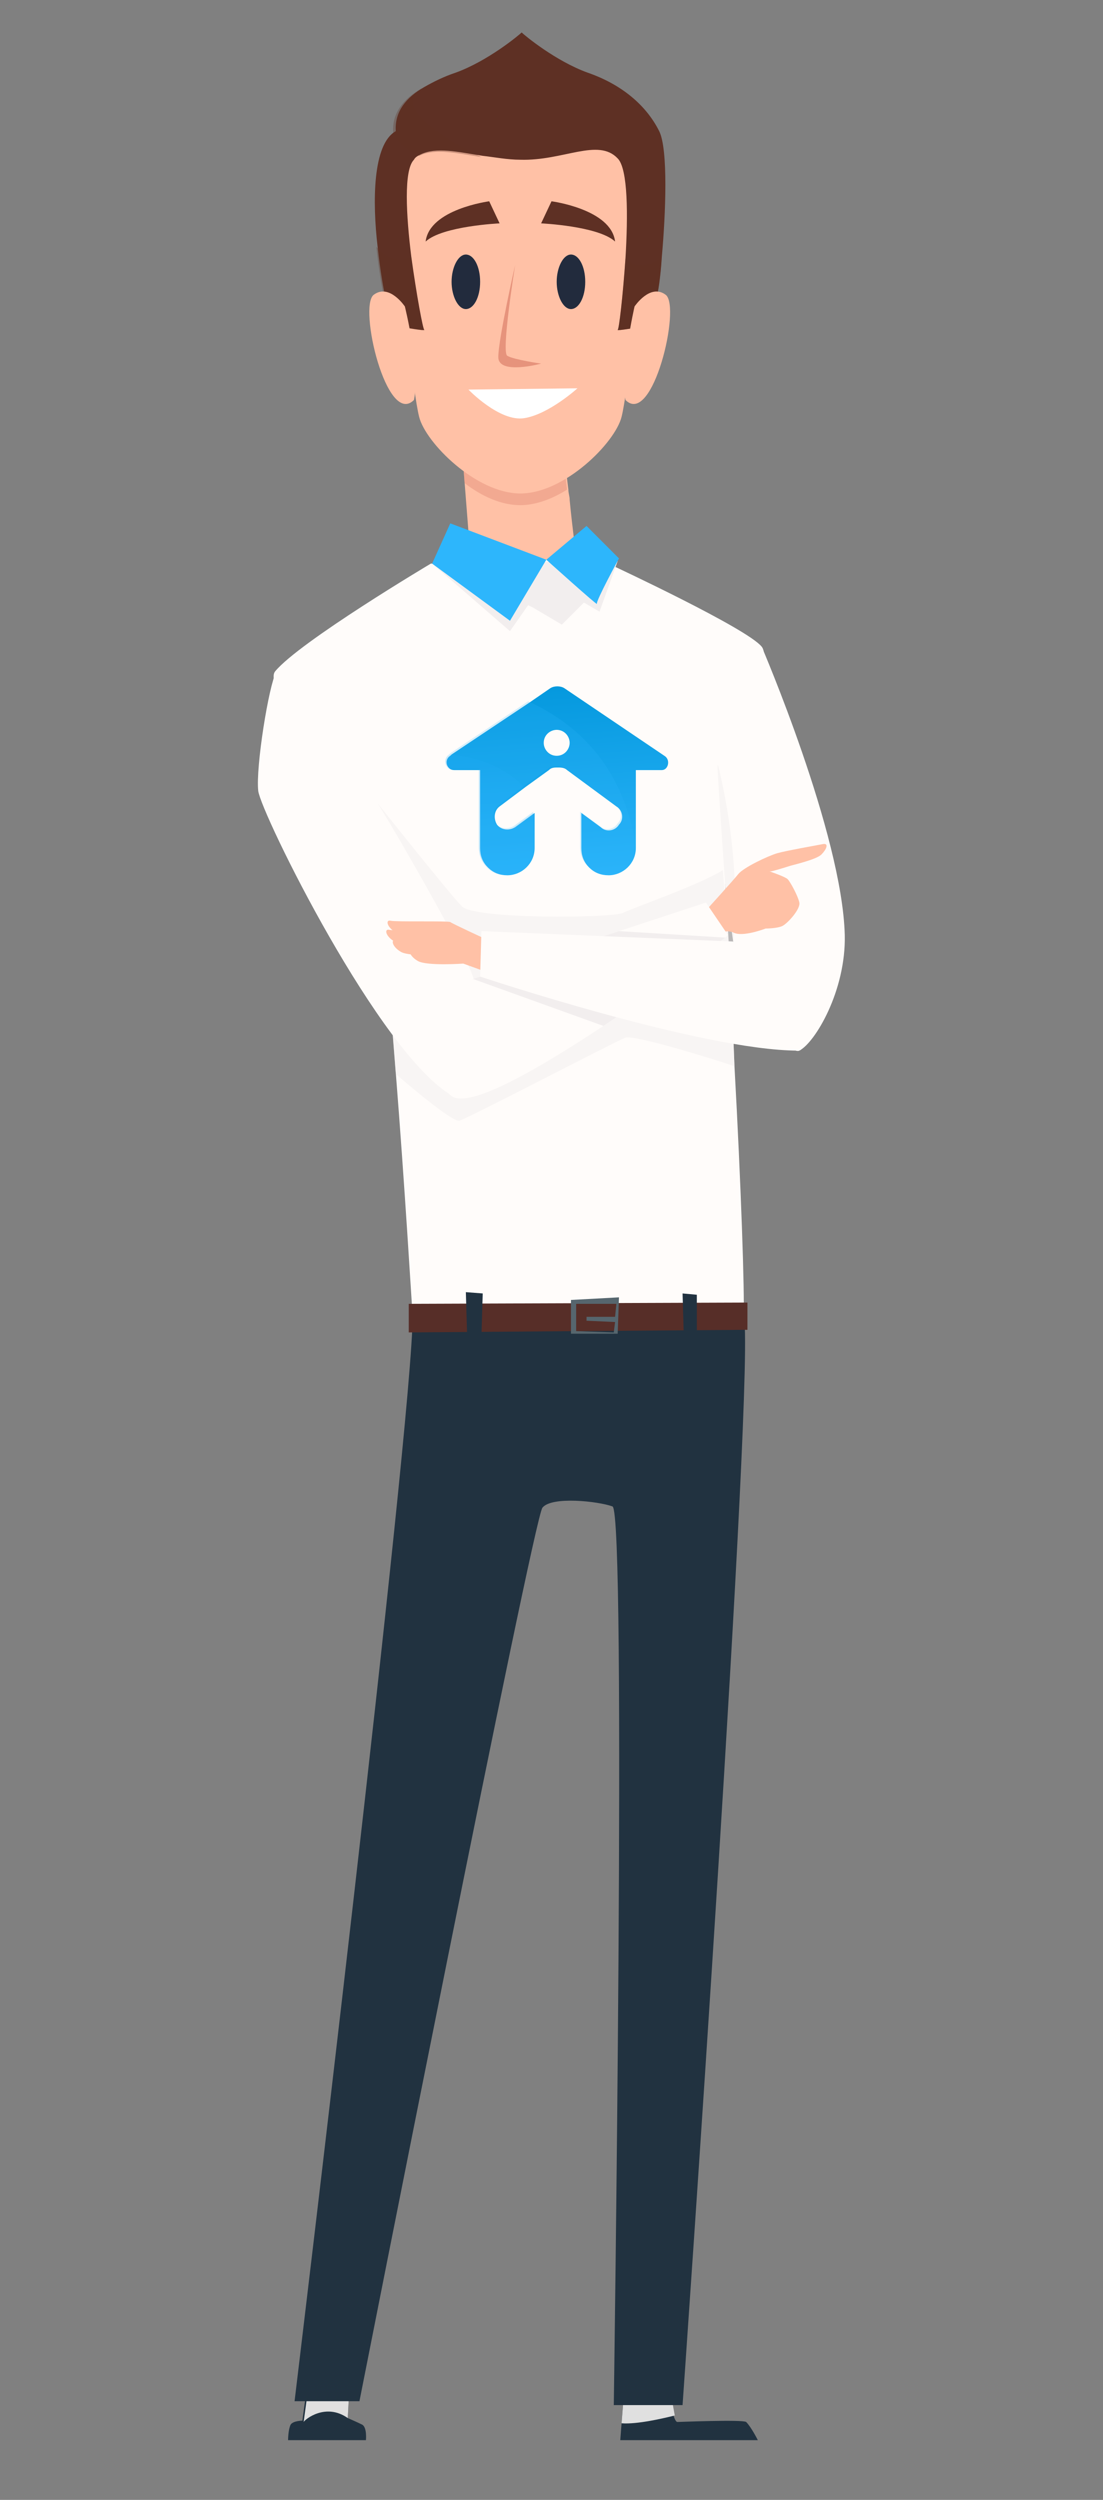 <?xml version="1.0" encoding="utf-8"?>
<!-- Generator: Adobe Illustrator 26.2.1, SVG Export Plug-In . SVG Version: 6.00 Build 0)  -->
<svg version="1.1" id="_x31_" xmlns="http://www.w3.org/2000/svg" xmlns:xlink="http://www.w3.org/1999/xlink" x="0px" y="0px"
	 viewBox="0 0 85 192.5" style="enable-background:new 0 0 85 192.5;" xml:space="preserve">
<rect x="0" y="0" width="85" height="192.5" fill="#808080" stroke="none"/>
<style type="text/css">
	.st0{fill:#E3E0DE;}
	.st1{fill:#213240;}
	.st2{fill:#E0E0E0;}
	.st3{fill:#FFC1A6;}
	.st4{fill:#E6937C;}
	.st5{opacity:0.5;fill:#E6937C;enable-background:new    ;}
	.st6{fill:#5E3024;}
	.st7{opacity:0.3;fill:#5E3024;enable-background:new    ;}
	.st8{fill:#222B3D;}
	.st9{fill:#FFFCFA;}
	.st10{fill:#F2EEEE;}
	.st11{fill:#572E28;}
	.st12{fill:#2DB6FC;}
	.st13{fill:#E6A288;}
	.st14{fill:#EDA78C;}
	.st15{fill:#F5B196;}
	.st16{fill:#FFFFFF;}
	.st17{fill:#56666E;}
	.st18{fill:url(#SVGID_1_);}
	.st19{opacity:0.2;fill:url(#SVGID_00000073701181076846003080000010047920716511296703_);enable-background:new    ;}
	.st20{opacity:0.12;fill:url(#SVGID_00000052061838102619601640000014775139412168917651_);enable-background:new    ;}
	.st21{fill:url(#SVGID_00000124124087100935354430000009581376826554494622_);}
	.st22{opacity:0.2;fill:url(#SVGID_00000045592211097745286080000009698861464378298285_);enable-background:new    ;}
	.st23{opacity:0.12;fill:url(#SVGID_00000093167835511377021280000008419061423845213082_);enable-background:new    ;}
	.st24{opacity:0.3;fill:#E6937C;enable-background:new    ;}
	.st25{fill:url(#SVGID_00000124851457804262148710000000965946679559107717_);}
	.st26{opacity:0.2;fill:url(#SVGID_00000044150581403237941130000002573734124445451690_);enable-background:new    ;}
	.st27{opacity:0.12;fill:url(#SVGID_00000140000792431476066920000014808787085100870812_);enable-background:new    ;}
	.st28{opacity:0.5;fill:#F2EEEE;enable-background:new    ;}
	.st29{fill:url(#SVGID_00000167392702578339997320000013464716879027076242_);}
	.st30{opacity:0.2;fill:url(#SVGID_00000116227902369185897380000016441096816312301729_);enable-background:new    ;}
	.st31{opacity:0.12;fill:url(#SVGID_00000123432157565117077660000004047513849952637584_);enable-background:new    ;}
	.st32{fill:url(#SVGID_00000135684791690291723150000017178990912209209218_);}
	.st33{opacity:0.2;fill:url(#SVGID_00000141424389867198602950000014125250089177586062_);enable-background:new    ;}
	.st34{opacity:0.12;fill:url(#SVGID_00000041281497741234494930000014606000227960504503_);enable-background:new    ;}
	.st35{opacity:0.5;fill:#FFFCFA;enable-background:new    ;}
	.st36{opacity:0.4;fill:#F2EEEE;enable-background:new    ;}
	.st37{fill:url(#SVGID_00000072247061292540111390000017111014492838456710_);}
	.st38{opacity:0.2;fill:url(#SVGID_00000086661425644129662520000010687109971330373762_);enable-background:new    ;}
	.st39{opacity:0.12;fill:url(#SVGID_00000019646229742171900310000014791438012899550386_);enable-background:new    ;}
	.st40{fill:url(#SVGID_00000114064875935849760270000009384383235574489529_);}
	.st41{opacity:0.2;fill:url(#SVGID_00000049205122132433314420000015686237705321290650_);enable-background:new    ;}
	.st42{opacity:0.12;fill:url(#SVGID_00000023282046083489569810000015124505657490245003_);enable-background:new    ;}
	.st43{fill:url(#SVGID_00000176729975951953722210000009564312895777379234_);}
	.st44{opacity:0.2;fill:url(#SVGID_00000097469261373345922880000009907684832166283435_);enable-background:new    ;}
	.st45{opacity:0.12;fill:url(#SVGID_00000152958979980989058000000007442806766980121483_);enable-background:new    ;}
	.st46{fill:#FAA894;}
	.st47{fill:url(#SVGID_00000036943213956326067460000013975823180474069406_);}
	.st48{opacity:0.2;fill:url(#SVGID_00000034084002344278789130000000481620135986855093_);enable-background:new    ;}
	.st49{opacity:0.12;fill:url(#SVGID_00000124864455342241217650000013335960538663863937_);enable-background:new    ;}
	.st50{opacity:0.6;fill:#F2EEEE;enable-background:new    ;}
	.st51{fill:url(#SVGID_00000129179186212779812870000012886671893007377809_);}
	.st52{opacity:0.2;fill:url(#SVGID_00000059312198193389103410000000972458159490956173_);enable-background:new    ;}
	.st53{opacity:0.12;fill:url(#SVGID_00000163772947844205640760000009034440355618725524_);enable-background:new    ;}
	.st54{opacity:0.5;fill:#213240;enable-background:new    ;}
	.st55{fill:url(#SVGID_00000178910672555771493430000009327981183139515545_);}
	.st56{opacity:0.2;fill:url(#SVGID_00000172430977245271246460000009550410865770608772_);enable-background:new    ;}
	.st57{opacity:0.12;fill:url(#SVGID_00000032626517051713746240000007629890585671315881_);enable-background:new    ;}
</style>
<g>
	<path class="st9" d="M58.7,49.8c0,0,6.2,14.4,6.4,22.2c0.1,4.3-2.3,8.3-3.5,8.9s-5.1-8.4-5.1-8.4s-1.6-11.6-2.2-14
		C53.7,56.2,58.7,49.8,58.7,49.8z"/>
	<path class="st28" d="M56.5,72.5c0,0,0.9-6.6-1.7-15.6c-2.7-9-1.3,7.3-1.3,7.7s1.5,8.7,1.5,8.7L56.5,72.5z"/>
	<path class="st1" d="M28.2,187.9h-6c0,0,0-0.8,0.2-1.2c0.2-0.3,0.9-0.3,0.9-0.3l0.3-2.2l3.3,0.1l-0.1,1.9c0,0,0.7,0.3,1.1,0.5
		S28.2,187.9,28.2,187.9z"/>
	<path class="st1" d="M58.4,187.9H47.8l0.1-1.3l0.2-2.5l3.6,0.6c0,0,0.1,0.8,0.2,1.3c0.1,0.3,0.2,0.5,0.3,0.5c0.2,0,5-0.2,5.3,0
		C57.9,186.9,58.4,187.9,58.4,187.9z"/>
	<path class="st2" d="M52,186c-0.8,0.2-2.9,0.7-4.1,0.6l0.2-2.5l3.6,0.6C51.8,184.7,51.9,185.5,52,186z"/>
	<path class="st2" d="M26.9,184.3l-0.1,1.9c-1.7-1.2-3.3,0.1-3.4,0.3l0.3-2.2H26.9z"/>
	<path class="st1" d="M31.8,101.3c0,8.3-9.1,83.6-9.1,83.6h5c0,0,13.4-67.9,14.1-68.8c0.7-0.9,4.3-0.5,5.4-0.1s0.1,69.2,0.1,69.2
		h5.3c0,0,5.7-81.1,4.7-83.9S31.8,101.3,31.8,101.3z"/>
	<path class="st3" d="M44.4,42.9c0.1,0.3-1.9,2-1.9,2l-6.3-2.7l-0.4-5.1l-0.2-2.6l-0.3-3.9l8.1,4c0,0,0.2,1.4,0.4,3.1
		c0,0.3,0.1,0.5,0.1,0.8C44.1,40.6,44.4,42.8,44.4,42.9z"/>
	<path class="st9" d="M56.6,82.1c0.5,9,0.8,17.7,0.7,19.2c-1.3,1.1-23.5,0.8-25.5,0c-0.1-1.3-0.6-9.9-1.3-18.7
		c-0.6-7.6-1.2-15.3-1.7-18.4c-0.1-0.7-0.2-1.1-0.3-1.3c-1.1-2.1-8.4-9.8-7.3-11.2c1.9-2.3,12-8.3,12-8.3l8.9-0.3l5.2,0.5
		c0,0,10.3,4.8,11.4,6.2c1.1,1.4-3.5,7.9-3.4,9.3c0,0.4,0.2,3.5,0.5,7.8l0,0C56.1,71.2,56.4,76.7,56.6,82.1z"/>
	<polygon class="st10" points="33.3,43.4 39.3,48.6 40.7,46.6 41.1,46.8 43.3,48.1 45,46.4 46.2,47.1 47.6,43.2 	"/>
	<polygon class="st11" points="31.5,100.4 31.5,102.6 57.6,102.4 57.6,100.3 	"/>
	<polygon class="st1" points="36,102.9 35.9,99.5 37.2,99.6 37.1,102.9 	"/>
	<polygon class="st1" points="52.6,99.6 52.7,103 53.7,102.9 53.7,99.7 	"/>
	<path class="st17" d="M44,100.1c0,0.2,0,2.6,0,2.6h3.6l0.1-2.8L44,100.1z M44.4,102.5v-2.1h3.1l-0.1,1h-2.2v0.3l2.2,0.1l-0.1,0.8
		L44.4,102.5z"/>
	<path class="st28" d="M56.6,82.1c-2.4-0.8-7.7-2.4-8.4-2.2c-0.8,0.3-12.1,6.2-12.8,6.4c-0.5,0.1-3.4-2.3-4.9-3.6
		c-0.6-7.6-1.2-15.3-1.7-18.4l-0.3-3.2c0,0,6.1,7.7,7.1,8.7s11.5,0.9,12.4,0.5c0.8-0.4,6-2.2,7.7-3.3C56.1,71.2,56.4,76.7,56.6,82.1
		z"/>
	<polygon class="st12" points="34.7,40.3 42.1,43.1 39.3,47.8 33.3,43.4 	"/>
	<path class="st12" d="M42.1,43.1c0,0,4,3.6,3.9,3.4s1.7-3.5,1.7-3.5l-2.5-2.5L42.1,43.1z"/>
	<g>
		<path class="st5" d="M43.7,37.7c-1.1,0.7-2.4,1.2-3.6,1.2l0,0l0,0c-1.5,0-3-0.7-4.3-1.7l-0.2-2.6l-0.3-3.9l8.1,4
			C43.3,34.6,43.5,36,43.7,37.7z"/>
		<path class="st3" d="M48.6,11.7c-1.4-1.7-8.3-0.8-8.5-0.8S33,10,31.6,11.7c-1.4,1.7-0.5,10.8-0.5,10.8s0.7,7.6,1.2,9.6
			c0.5,2,4.4,5.9,7.8,5.9l0,0l0,0l0,0l0,0c3.4,0,7.3-3.9,7.8-5.9s1.2-9.6,1.2-9.6S50,13.5,48.6,11.7z"/>
		<path class="st8" d="M37,21.7c0,1.2-0.5,2.1-1.1,2.1s-1.1-1-1.1-2.1s0.5-2.1,1.1-2.1C36.5,19.6,37,20.5,37,21.7z"/>
		<path class="st8" d="M45.1,21.7c0,1.2-0.5,2.1-1.1,2.1s-1.1-1-1.1-2.1s0.5-2.1,1.1-2.1C44.6,19.6,45.1,20.5,45.1,21.7z"/>
		<path class="st6" d="M38.5,17.2l-0.8-1.7c0,0-4.6,0.6-4.9,3.1C34.1,17.4,38.5,17.2,38.5,17.2z"/>
		<path class="st6" d="M41.7,17.2l0.8-1.7c0,0,4.6,0.6,4.9,3.1C46.1,17.4,41.7,17.2,41.7,17.2z"/>
		<path class="st6" d="M51,19.8c-0.1,1.6-0.3,2.8-0.4,3.1c-0.3,1.1-1.4,2.3-1.4,2.3s-1.7,0.3-1.6,0.2c0.1,0,0.4-2.6,0.6-5.5
			c0.2-3.3,0.2-6.9-0.6-7.7c-1.5-1.6-4.2,0.2-7.5,0.1c-1,0-2-0.2-2.9-0.3c-1.9-0.3-3.6-0.7-4.8-0.1c-0.2,0.1-0.4,0.2-0.5,0.4
			c-0.8,0.8-0.6,4.3-0.2,7.5c0.4,2.9,0.9,5.6,1,5.6c0.1,0.1-1.6-0.2-1.6-0.2s-1.1-1.3-1.4-2.3c-0.1-0.4-0.4-2-0.6-3.9
			c-0.4-3.4-0.4-7.9,1.4-8.9c-0.1-1.5,0.8-2.6,2.2-3.4c0.7-0.4,1.5-0.8,2.4-1.1c2.5-0.9,4.9-2.9,5.1-3.1l0,0l0,0l0,0l0,0
			c0.2,0.2,2.6,2.2,5.1,3.1c2.6,0.9,4.5,2.5,5.5,4.5C51.5,11.5,51.3,16.5,51,19.8z"/>
		<path class="st7" d="M32.6,25.4c0.1,0.1-1.6-0.2-1.6-0.2s-1.1-1.3-1.4-2.3c-0.1-0.4-0.4-2-0.6-3.9c1,1.2,2.1,1.1,2.7,0.8
			C32,22.7,32.5,25.4,32.6,25.4z"/>
		<path class="st7" d="M51,19.8c-0.1,1.6-0.3,2.8-0.4,3.1c-0.3,1.1-1.4,2.3-1.4,2.3s-1.7,0.3-1.6,0.2c0.1,0,0.4-2.6,0.6-5.5
			C49.1,20.9,50.4,20.3,51,19.8z"/>
		<path class="st7" d="M37.1,12.1c-1.9-0.3-3.6-0.7-4.8-0.1c-0.8-0.4-1.7-0.9-2-1.8c-0.1-1.5,0.8-2.6,2.2-3.4
			c-0.1,0.1-0.2,0.3-0.4,0.4C30.7,8.7,35.1,11.1,37.1,12.1z"/>
		<path class="st3" d="M48.9,23.6c0,0,1.2-1.8,2.4-0.9c1.2,0.9-1,10.2-3.1,8.1C47.8,28.4,48.9,23.6,48.9,23.6z"/>
		<path class="st4" d="M39.7,20.4c0,0-1.3,5.7-1.3,7.1c0,1.4,3.3,0.5,3.3,0.5s-2.1-0.3-2.6-0.6C38.6,27.2,39.7,20.4,39.7,20.4z"/>
		<path class="st16" d="M36.1,30l8.4-0.1c0,0-2.2,2-4.1,2.3C38.5,32.5,36.1,30,36.1,30z"/>
		<path class="st3" d="M31.2,23.6c0,0-1.2-1.8-2.4-0.9c-1.2,0.9,1,10.2,3.1,8.1C32.4,28.4,31.2,23.6,31.2,23.6z"/>
	</g>
	<path class="st9" d="M21.3,51.7c-0.6,1.1-1.6,7.4-1.4,9.2c0.2,1.7,9.4,20.4,15,23.5c2.4,1.3,1.7-7.7,1.6-9
		c-0.2-1.3-7.1-13.3-7.9-14.3C27.7,60,21.3,51.7,21.3,51.7z"/>
	<path class="st3" d="M54.5,70c0,0,2-2.2,2.4-2.7s2.3-1.4,3-1.6s3-0.6,3.5-0.7s0.3,0.4-0.1,0.8s-2.2,0.8-2.5,0.9s-1.3,0.4-1.4,0.4
		s-0.1,0-0.1,0s1.2,0.4,1.4,0.6c0.2,0.2,0.8,1.3,0.9,1.8s-0.9,1.6-1.3,1.8c-0.4,0.2-1.3,0.2-1.3,0.2s-1.8,0.7-2.5,0.3
		c-0.7-0.3-1.5,0.3-1.6,0.4C55,72.4,54.5,70,54.5,70z"/>
	<g>
		<path class="st3" d="M37.4,72.3c0,0-2.6-1.2-2.7-1.3c-0.2-0.1-4.2,0-4.6-0.1s-0.3,0.5,0.4,0.9C31.2,72.2,34,72,34,72l3.6,1.3
			L37.4,72.3z"/>
		<path class="st3" d="M37.3,73c0,0-2.6-1.2-2.7-1.3c-0.2-0.1-4.2,0-4.6-0.1s-0.3,0.5,0.4,0.9c0.7,0.4,3.5,0.2,3.5,0.2l3.6,1.3
			L37.3,73z"/>
		<path class="st3" d="M37.8,73.8c0,0-2.6-1.2-2.7-1.3c-0.2-0.1-4.2,0-4.6-0.1s-0.3,0.5,0.4,0.9c0.7,0.4,3.5,0.2,3.5,0.2l3.6,1.3
			L37.8,73.8z"/>
		<path class="st3" d="M39.1,74.5c0,0-2.6-1.2-2.7-1.3c-0.2-0.1-4.2,0-4.6-0.1c-0.4-0.1-0.3,0.5,0.4,0.9c0.7,0.4,3.5,0.2,3.5,0.2
			l3.6,1.3L39.1,74.5z"/>
	</g>
	<path class="st9" d="M56.1,72c0,0-0.1,0.1-0.2,0.2c-1,0.7-5,3.9-9.4,6.8c-5,3.3-10.3,6.4-11.7,5.4c-2.8-2.1,1.6-9,1.6-9l11.3-3.7
		l6.7-2.2L56.1,72z"/>
	<path class="st10" d="M55.9,72.2c-1,0.7-5,3.9-9.4,6.8l-10-3.6h-0.1l11.3-3.7L55.9,72.2z"/>
	<path class="st9" d="M56.5,72.5l-19.4-0.8L37,75.2c0,0,17.1,5.7,24.5,5.7C63.3,80.9,56.5,72.5,56.5,72.5z"/>
	<g>
		
			<linearGradient id="SVGID_1_" gradientUnits="userSpaceOnUse" x1="42.368" y1="434.008" x2="43.737" y2="416.047" gradientTransform="matrix(1 0 0 -1 0 484.89)">
			<stop  offset="0" style="stop-color:#0095DA"/>
			<stop  offset="1" style="stop-color:#2DB6FC"/>
		</linearGradient>
		<path class="st18" d="M51.2,58.2L43.5,53c-0.3-0.2-0.8-0.2-1.1,0l-1.6,1.1l-6,4l-0.1,0.1c-0.5,0.3-0.3,1.1,0.3,1.1h2v6
			c0,0.6,0.2,1.1,0.6,1.5s0.9,0.6,1.5,0.6c1.1,0,2.1-0.9,2.1-2.1v-2.7l-1.5,1.1c-0.5,0.3-1.1,0.2-1.4-0.2c-0.3-0.5-0.2-1.1,0.2-1.4
			l2-1.5l1.8-1.3c0.2-0.2,0.4-0.2,0.7-0.2c0.2,0,0.5,0,0.7,0.2l3.8,2.8c0.5,0.3,0.6,1,0.2,1.4c-0.3,0.5-1,0.6-1.4,0.2l-1.5-1.1v2.7
			c0,0.6,0.2,1.1,0.6,1.5s0.9,0.6,1.5,0.6c1.1,0,2.1-0.9,2.1-2.1v-6h2C51.5,59.3,51.7,58.5,51.2,58.2z M42.9,58.2c-0.6,0-1-0.5-1-1
			c0-0.6,0.5-1,1-1c0.6,0,1,0.5,1,1S43.5,58.2,42.9,58.2z"/>
		
			<linearGradient id="SVGID_00000144326693445599298370000001282553284441448835_" gradientUnits="userSpaceOnUse" x1="40.905" y1="432.649" x2="42.173" y2="416.02" gradientTransform="matrix(1 0 0 -1 0 484.89)">
			<stop  offset="0" style="stop-color:#2DB6FC"/>
			<stop  offset="1" style="stop-color:#2DB6FC"/>
		</linearGradient>
		<path style="opacity:0.2;fill:url(#SVGID_00000144326693445599298370000001282553284441448835_);enable-background:new    ;" d="
			M40.7,54l-6,4l-0.1,0.1c-0.5,0.3-0.3,1.1,0.3,1.1h2v6c0,0.6,0.2,1.1,0.6,1.5s0.9,0.6,1.5,0.6c1.1,0,2.1-0.9,2.1-2.1v-2.7l-1.5,1.1
			c-0.5,0.3-1.1,0.2-1.4-0.2c-0.3-0.5-0.2-1.1,0.2-1.4l2-1.5l1.8-1.3c0.2-0.2,0.4-0.2,0.7-0.2c0.2,0,0.5,0,0.7,0.2l3.8,2.8
			c0.5,0.3,0.6,1,0.2,1.4c-0.3,0.5-1,0.6-1.4,0.2l-1.5-1.1v2.7c0,0.6,0.2,1.1,0.6,1.5s0.9,0.6,1.5,0.6c1.1,0,2.1-0.9,2.1-2.1v-0.6
			C47.8,58.8,44.4,55.7,40.7,54z M42.9,58.2c-0.6,0-1-0.5-1-1c0-0.6,0.5-1,1-1c0.6,0,1,0.5,1,1S43.5,58.2,42.9,58.2z"/>
		
			<linearGradient id="SVGID_00000114040012430375240410000000098145044419450773_" gradientUnits="userSpaceOnUse" x1="37.413" y1="428.253" x2="38.297" y2="416.662" gradientTransform="matrix(1 0 0 -1 0 484.89)">
			<stop  offset="0" style="stop-color:#2DB6FC"/>
			<stop  offset="1" style="stop-color:#2DB6FC"/>
		</linearGradient>
		<path style="opacity:0.12;fill:url(#SVGID_00000114040012430375240410000000098145044419450773_);enable-background:new    ;" d="
			M41.1,62.6v2.7c0,1.1-0.9,2.1-2.1,2.1c-0.6,0-1.1-0.2-1.5-0.6s-0.6-0.9-0.6-1.5v-6h-2c-0.6,0-0.8-0.8-0.3-1.1l0.1-0.1
			c1.9,0.2,4,0.8,5.7,2.5l-2,1.5c-0.5,0.3-0.6,1-0.2,1.4c0.3,0.5,1,0.6,1.4,0.2L41.1,62.6z"/>
	</g>
</g>
</svg>

